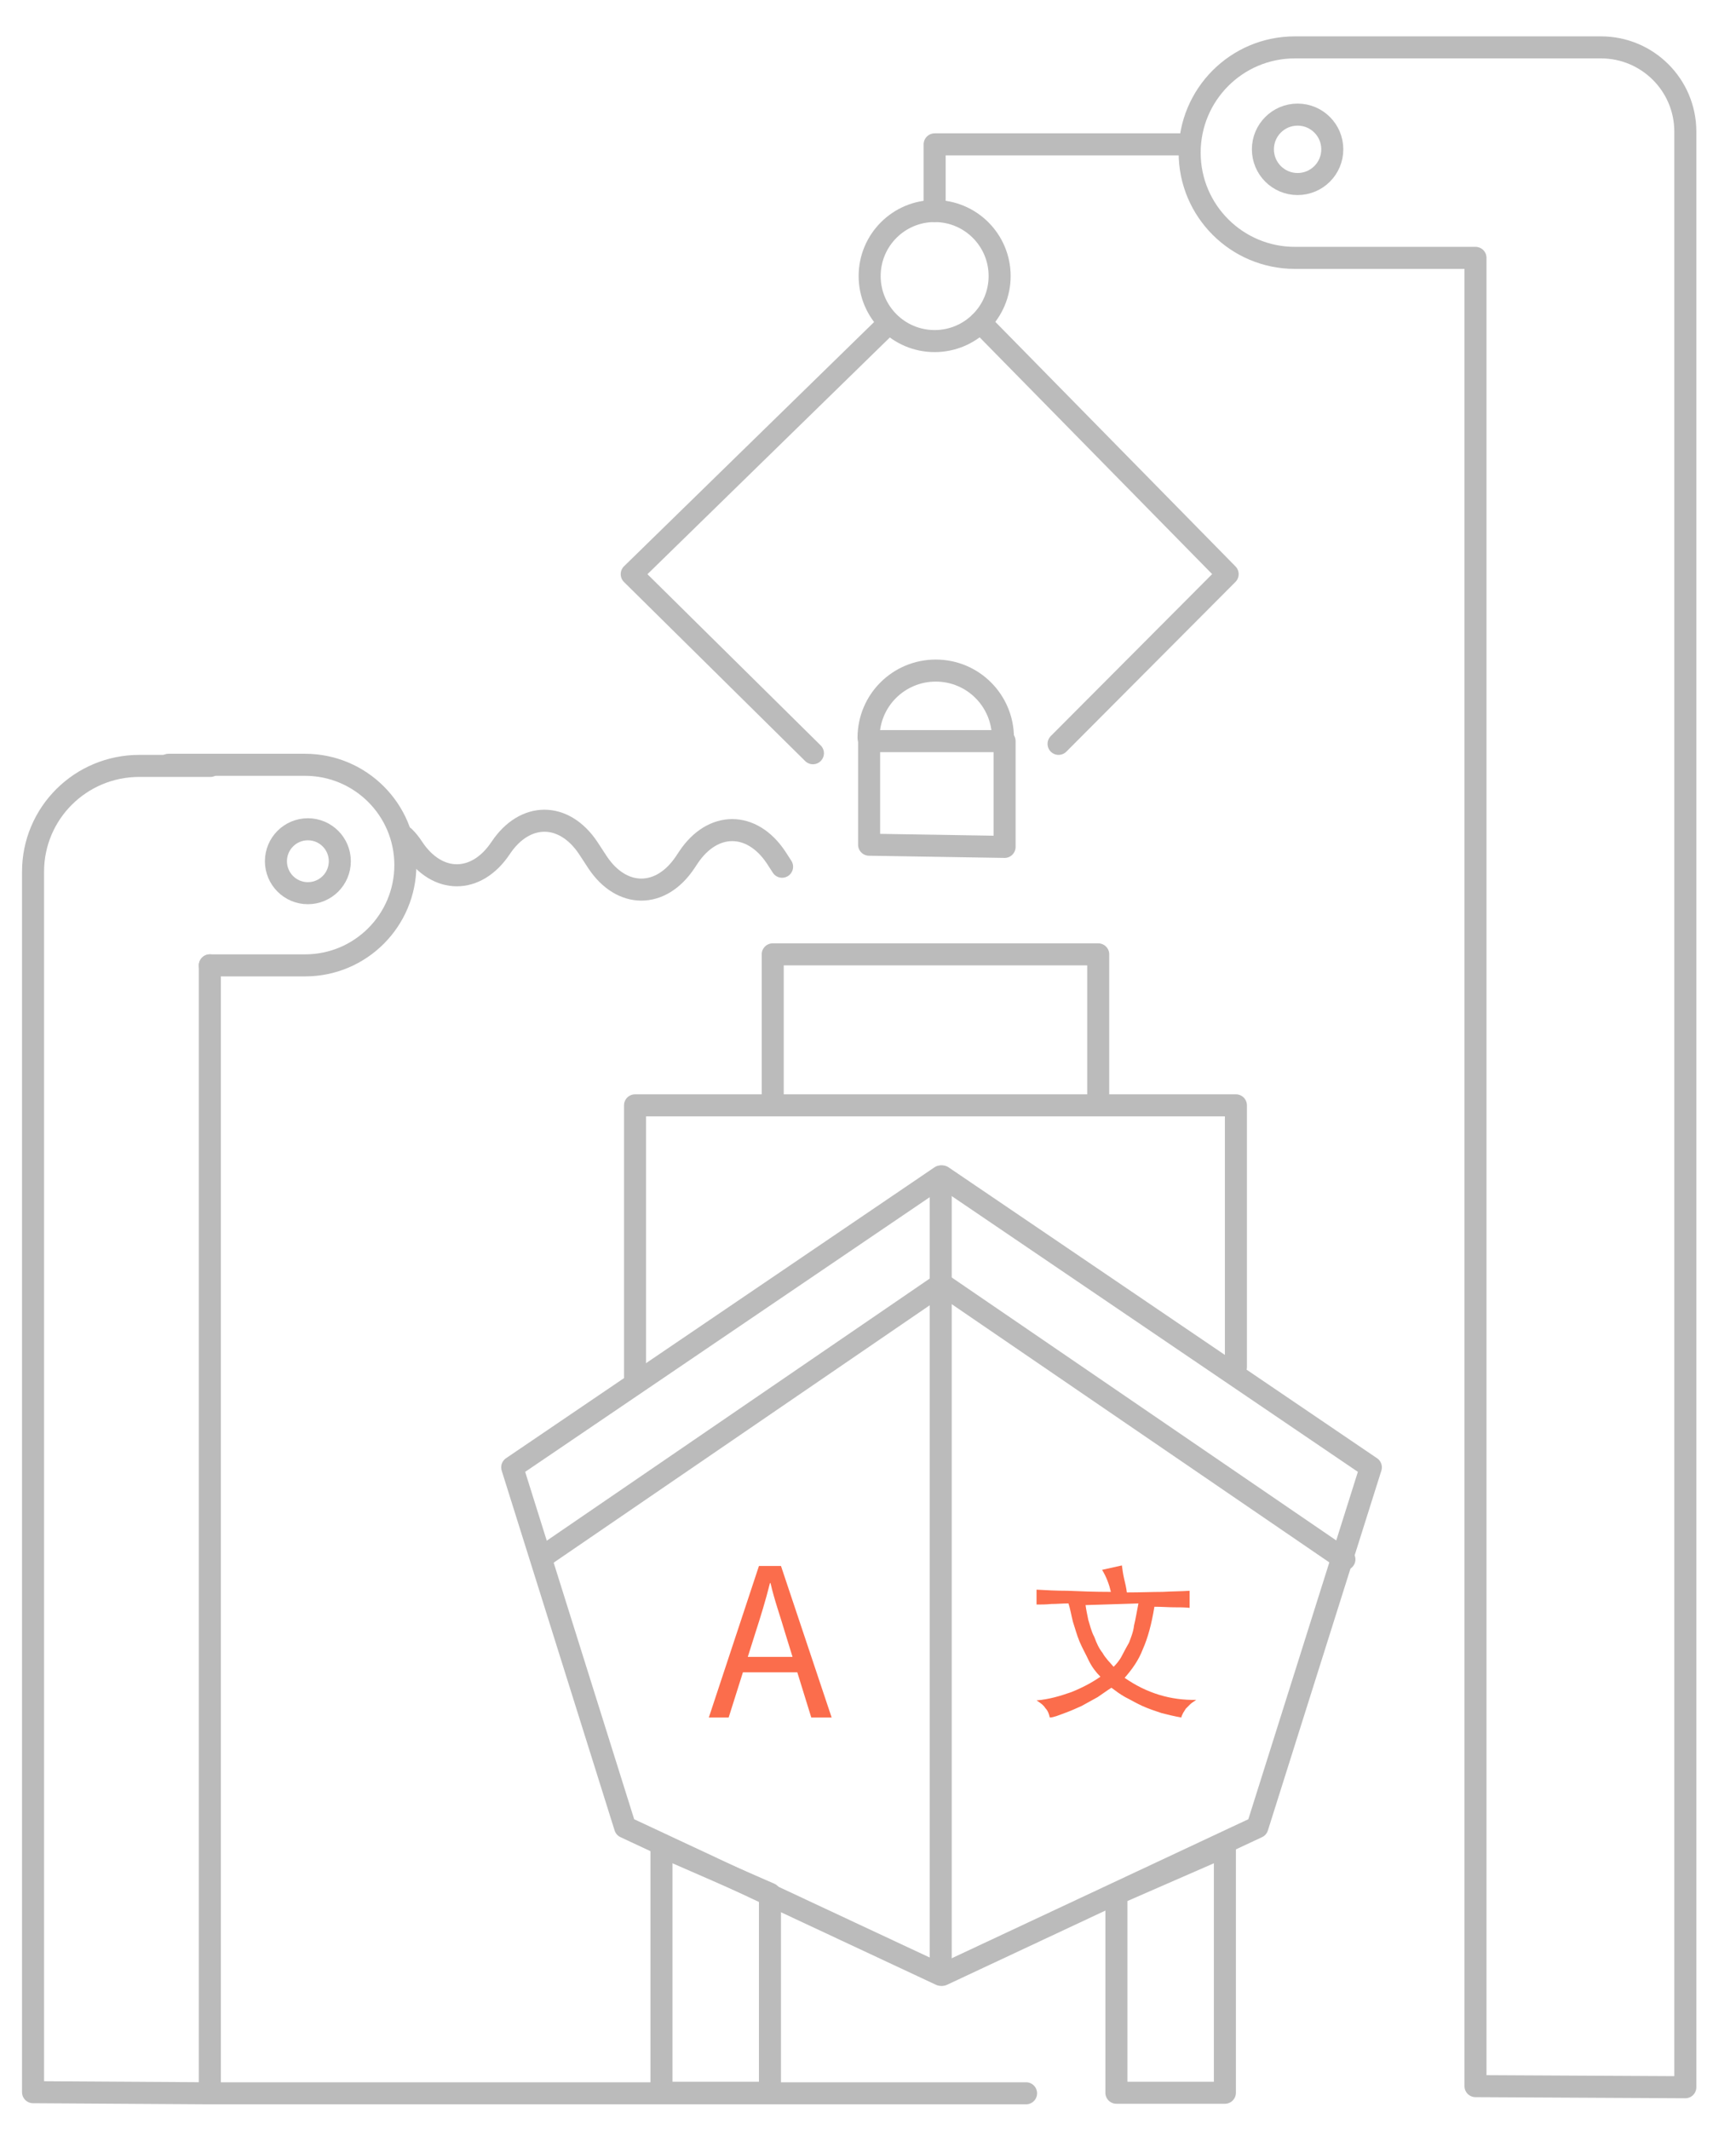 <?xml version="1.0" encoding="utf-8"?>
<!-- Generator: Adobe Illustrator 24.1.3, SVG Export Plug-In . SVG Version: 6.00 Build 0)  -->
<svg version="1.1" id="Layer_1" xmlns="http://www.w3.org/2000/svg" xmlns:xlink="http://www.w3.org/1999/xlink" x="0px" y="0px"
	 viewBox="0 0 315.2 386.5" style="enable-background:new 0 0 315.2 386.5;" xml:space="preserve">
<style type="text/css">
	.st0{fill:#FB6D4C;}
	.st1{fill:none;stroke:#BBBBBB;stroke-width:4;stroke-linecap:round;stroke-linejoin:round;stroke-miterlimit:10;}
</style>
<g>
	<path class="st0" d="M137.8,284.2h4l9.2,27.5h-3.7l-4.7-15.2c-0.9-3.1-2-6.1-2.7-9.2h-0.1c-0.8,3.2-1.7,6.1-2.7,9.2l-4.8,15.2h-3.6
		L137.8,284.2z M133.4,300.7h12.7v2.8h-12.7C133.4,303.5,133.4,300.7,133.4,300.7z"/>
</g>
<g>
	<path class="st0" d="M201.7,288.9c-0.3-1.3-0.8-2.7-1.6-4l3.6-0.8c0.1,0.8,0.2,1.5,0.4,2.4c0.2,0.8,0.4,1.7,0.5,2.5
		c2.5,0,4.7-0.1,6.5-0.1c1.7-0.1,3.6-0.1,4.9-0.2v3.1c-0.8-0.1-2-0.1-2.9-0.1c-0.9,0-2.1-0.1-3.5-0.1c-0.5,3.1-1.2,5.7-2.1,7.7
		c-0.8,2.1-2,3.7-3.3,5.2c4,2.8,8.4,4.1,13,4c-0.4,0.3-0.8,0.5-1.1,0.8s-0.5,0.5-0.8,0.8c-0.2,0.3-0.3,0.5-0.5,0.8
		c-0.1,0.3-0.3,0.5-0.3,0.8c-1.2-0.2-2.4-0.5-3.6-0.8c-1.2-0.4-2.4-0.8-3.5-1.3c-1.1-0.5-2.1-1.1-3.1-1.6c-0.9-0.5-1.7-1.1-2.5-1.7
		c-0.8,0.5-1.6,1.1-2.5,1.7c-0.9,0.5-2,1.1-2.9,1.6c-1.1,0.5-2,0.9-3.1,1.3c-1.1,0.4-2,0.8-2.7,0.8c-0.1-0.5-0.3-1.2-0.8-1.7
		c-0.3-0.5-0.8-0.9-1.6-1.4c2.3-0.2,4.3-0.8,6.3-1.5c2-0.8,3.7-1.7,5.3-2.8c-0.8-0.8-1.5-1.7-2.1-2.9c-0.5-1.1-1.2-2.3-1.7-3.5
		c-0.5-1.2-0.8-2.4-1.2-3.6c-0.3-1.2-0.5-2.4-0.8-3.3c-1.1,0-2.1,0.1-3.1,0.1c-0.9,0.1-2,0.1-2.7,0.1v-2.7c1.7,0.1,3.6,0.2,5.6,0.2
		C196.1,288.8,198.7,288.9,201.7,288.9z M197.1,291.3c0.1,0.8,0.3,1.7,0.5,2.7c0.3,0.9,0.5,2,1.1,3.1c0.4,1.1,0.8,2,1.5,2.9
		c0.5,0.9,1.3,1.7,2,2.5c0.5-0.5,1.1-1.2,1.5-2c0.4-0.8,0.8-1.5,1.3-2.4c0.3-0.8,0.8-2,0.9-3.1c0.3-1.2,0.5-2.5,0.8-4L197.1,291.3
		L197.1,291.3z"/>
</g>
<g>
	<polyline class="st1" points="147.6,136.7 114.7,104.2 161,59 	"/>
	<polyline class="st1" points="192.2,135 222.9,104.2 178,58.5 	"/>
	<circle class="st1" cx="169.7" cy="50.1" r="11.8"/>
	<polyline class="st1" points="169.7,38.3 169.7,26.2 215.9,26.2 	"/>
	<path class="st1" d="M306,378.8V23.9c0-8.5-6.9-15.3-15.3-15.3h-55.6c-10.6,0-19.1,8.6-19.1,19.1v0c0,10.6,8.6,19.1,19.1,19.1h32.8
		v331.8L306,378.8z"/>
	<circle class="st1" cx="235.6" cy="27.1" r="6.3"/>
	<path class="st1" d="M142,157.3l-1.1-1.7c-4.4-6.6-11.5-6.6-15.9,0l-0.6,0.9c-4.4,6.6-11.5,6.6-15.9,0l-1.7-2.6
		c-4.4-6.6-11.5-6.6-15.9,0l0,0c-4.4,6.6-11.5,6.6-15.9,0l0,0c-0.5-0.8-1.1-1.5-1.6-2"/>
	<path class="st1" d="M30.6,138.8h24.8c10,0,18.2,8.1,18.2,18.2v0c0,10-8.1,18.2-18.2,18.2H38.1"/>
	<circle class="st1" cx="55.9" cy="156.3" r="5.8"/>
	<path class="st1" d="M38.1,175.2v204.7L6,379.7V158.2c0-10.6,8.6-19.2,19.3-19.2l12.9,0"/>
	<polygon class="st1" points="170.8,358.4 170.8,213.5 93,266.3 113.5,331.6 	"/>
	<polyline class="st1" points="171.1,213.5 248.9,266.3 228.3,331.6 171.1,358.4 	"/>
	<line class="st1" x1="170.8" y1="233.1" x2="98.3" y2="282.7"/>
	<line class="st1" x1="171.1" y1="233.1" x2="244.1" y2="283"/>
	<polyline class="st1" points="115.3,249.9 115.3,200.6 224.4,200.6 224.4,248.1 	"/>
	<polyline class="st1" points="140.3,199.9 140.3,173.2 199.4,173.2 199.4,199 	"/>
	<polygon class="st1" points="139.8,343.7 139.8,379.8 120.1,379.8 120.1,335.1 	"/>
	<polygon class="st1" points="202.7,343.7 202.7,379.8 222.4,379.8 222.4,335.1 	"/>
	<polygon class="st1" points="157.8,153.3 157.8,134.5 182.4,134.5 182.4,153.7 	"/>
	<line class="st1" x1="38.1" y1="379.9" x2="186.3" y2="379.9"/>
	<path class="st1" d="M157.7,133.9c0-6.8,5.5-12.2,12.2-12.2c6.8,0,12.2,5.5,12.2,12.2"/>
</g>
</svg>
